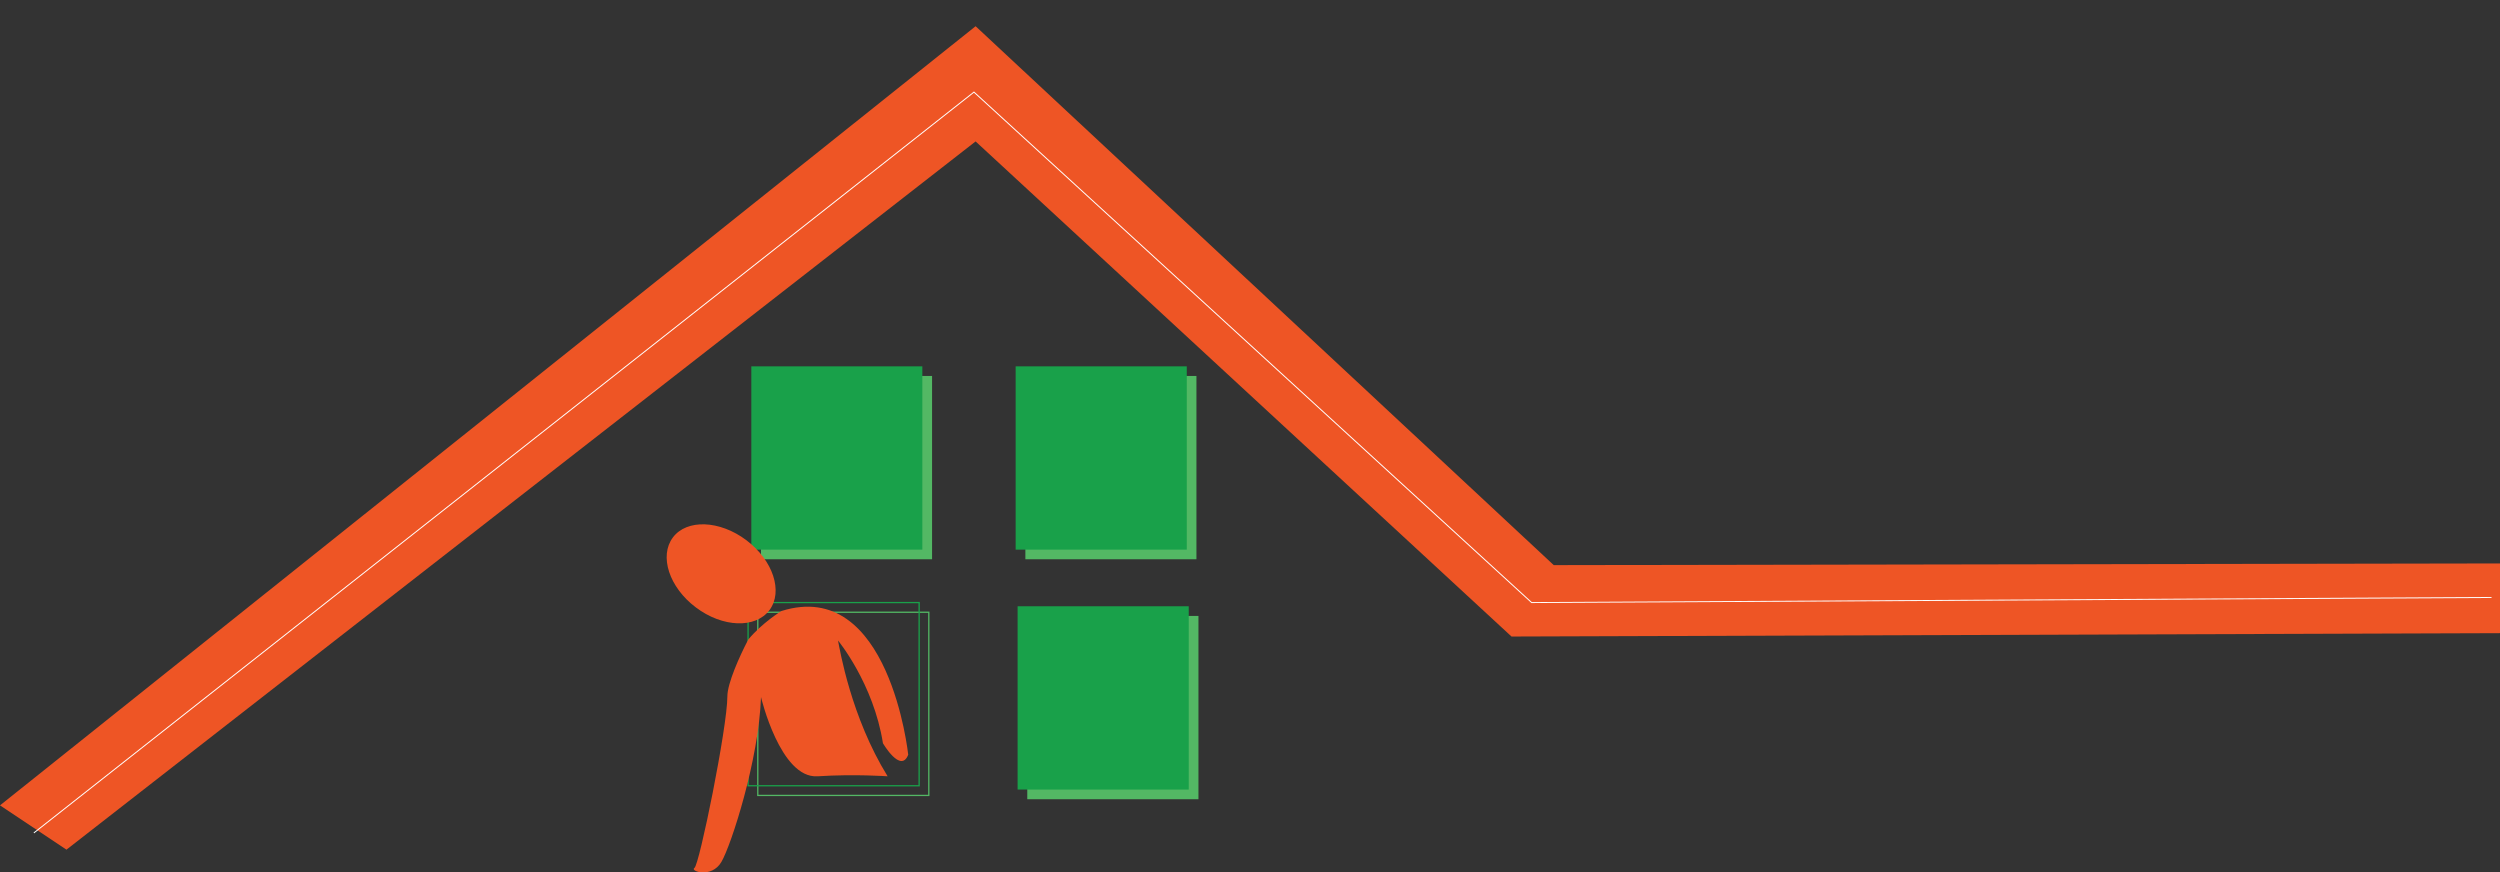 <svg xmlns="http://www.w3.org/2000/svg" xmlns:xlink="http://www.w3.org/1999/xlink" id="Layer_1" x="0px" y="0px" width="950.09px" height="331.554px" viewBox="487.196 34.5 950.09 331.554" xml:space="preserve"><rect x="487.196" y="34.5" width="950.09" height="331.554" fill="#333333" stroke="none"/><g>	<rect x="775.186" y="267.174" fill="none" stroke="#53B864" stroke-width="0.492" width="64.992" height="69.618"></rect>	<rect x="771.49" y="263.497" fill="none" stroke="#19A14A" stroke-width="0.492" width="65.012" height="69.618"></rect>	<rect x="876.876" y="177.379" fill="#53B864" width="65.012" height="69.659"></rect>	<rect x="873.179" y="173.724" fill="#19A14A" width="65.033" height="69.659"></rect>	<rect x="877.599" y="268.578" fill="#53B864" width="65.053" height="69.659"></rect>	<rect x="873.923" y="264.902" fill="#19A14A" width="65.033" height="69.659"></rect>	<rect x="776.405" y="177.379" fill="#53B864" width="65.012" height="69.659"></rect>	<rect x="772.729" y="173.724" fill="#19A14A" width="64.992" height="69.659"></rect>	<path fill="#EE5525" d="M770.829,239.789c10.181,7.662,14.064,19.537,8.777,26.6c-5.308,7.042-17.823,6.609-27.963-1.053  c-10.14-7.621-14.023-19.516-8.715-26.6C748.194,231.714,760.709,232.169,770.829,239.789"></path>	<path fill="#EE5525" d="M776.405,299.411c0,0,7.311,30.998,21.478,30.11c14.188-0.909,26.641,0,26.641,0  c-13.94-22.531-18.174-48.202-18.855-51.609c0,0,13.486,16.336,17.079,39.053c0,0,6.774,11.627,9.603,4.358  c0,0-7.104-67.49-48.16-54.624c0,0-7.269,4.399-12.618,10.842c-3.387,6.443-7.951,16.707-7.951,21.602  c0,11.689-10.636,64.042-12.515,65.198c-1.9,1.136,6.443,4.172,10.243-2.272C765.129,355.626,775.579,323.161,776.405,299.411"></path>	<polygon fill="#EE5525" points="1061.628,276.405 857.959,88.246 512.453,357.402 487.196,340.57 857.959,44.464 1077.674,249.268   1437.286,248.628 1437.286,275.125  "></polygon>	<polyline fill="none" stroke="#FFFFFF" stroke-width="0.369" points="500.062,351.041 857.339,69.494 1069.269,263.497   1434.064,261.556  "></polyline></g></svg>